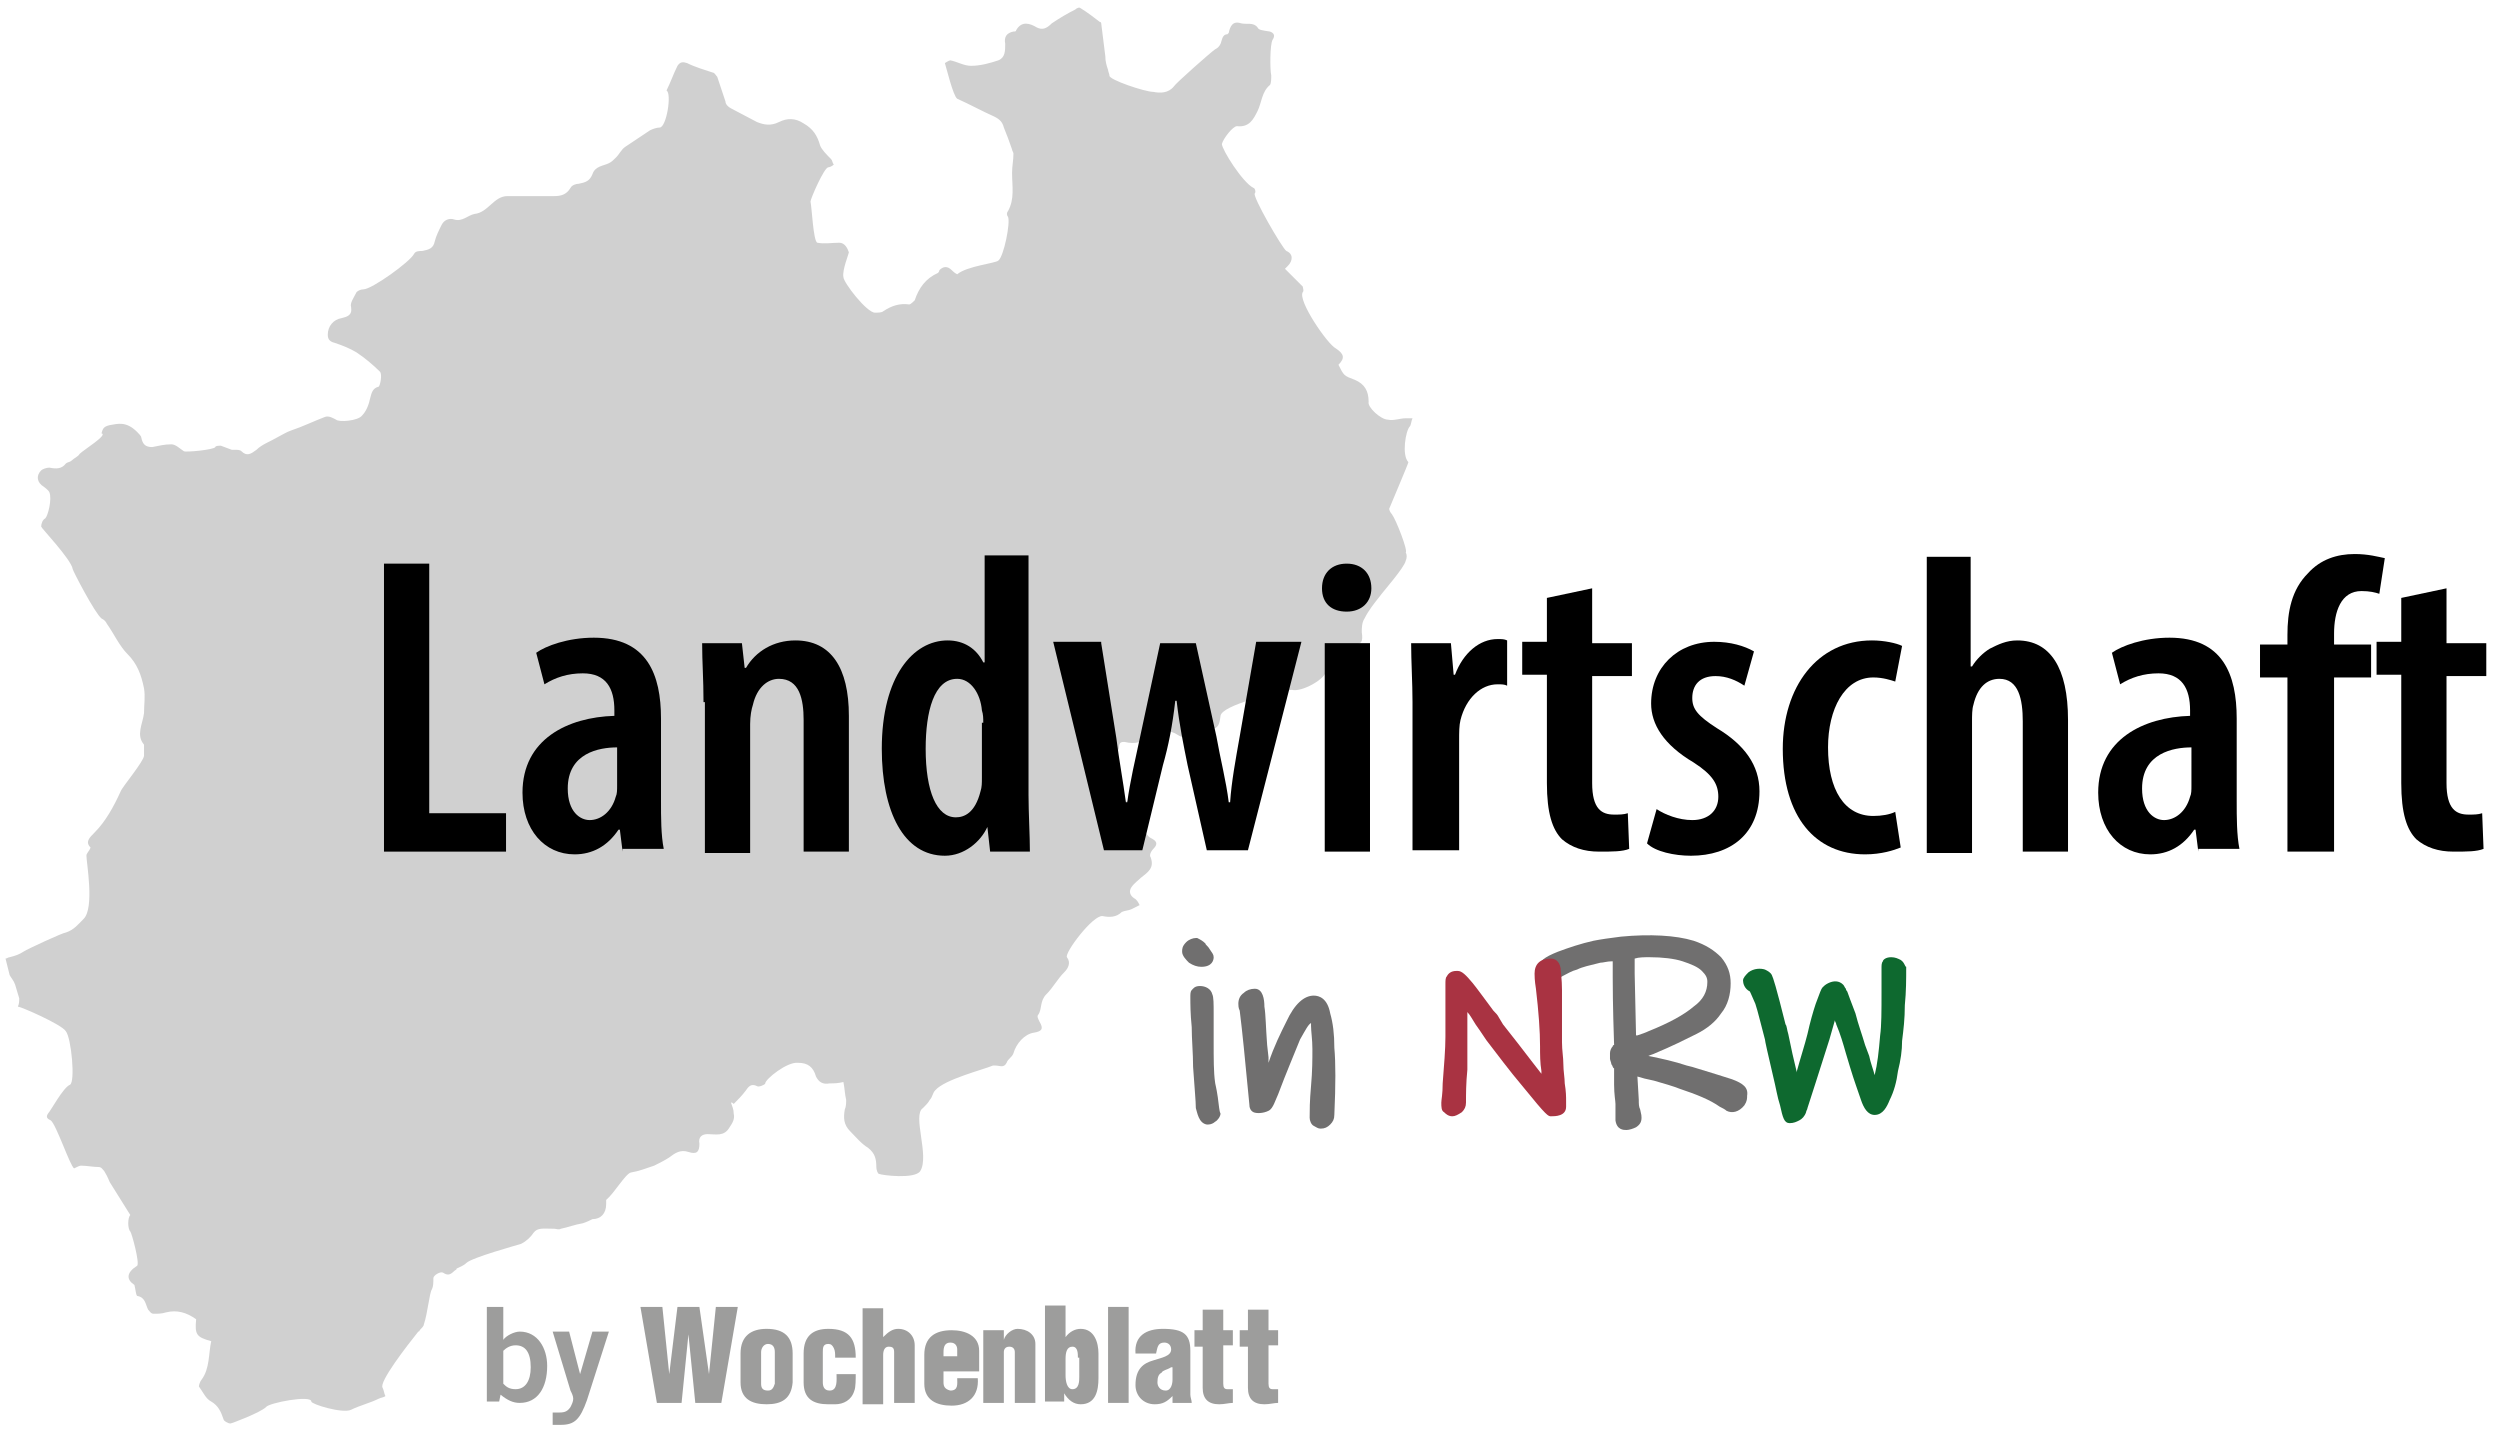 <svg enable-background="new 0 0 182.3 104.8" viewBox="0 0 182.3 104.8" xmlns="http://www.w3.org/2000/svg"><path d="m101.5 37.5c-.1-.1-.2-.3-.2-.4.2-.5 1.4-3.3 1.4-3.4-.5-.5-.2-2.3.1-2.6.1-.1.1-.4.2-.6-.2 0-.4 0-.5 0-.4 0-.9.2-1.3.1-.5 0-1.5-.9-1.4-1.3 0-.8-.3-1.3-1-1.6-.8-.3-.8-.3-1.2-1.1.5-.5.4-.8-.2-1.2-.6-.3-2.8-3.5-2.4-4.1.1-.1 0-.3 0-.4-.4-.4-.9-.9-1.3-1.3 0 0 .1-.1.2-.2.4-.4.4-.9-.1-1.1-.3-.2-2.5-4-2.3-4.2.1-.1 0-.4-.1-.4-.8-.4-2.3-2.8-2.3-3.2.1-.4.8-1.3 1.1-1.3.9.1 1.2-.5 1.5-1.1s.3-1.4.9-1.9c.1-.1.1-.5.1-.7-.1-.4-.1-2.3.1-2.6s.1-.5-.2-.6c-.6-.1-.8-.1-.9-.3-.3-.4-.8-.2-1.2-.3-.6-.2-.8.2-.9.7 0 0-.1.1-.1.1-.4 0-.4.5-.5.7s-.2.3-.4.4c-.3.2-2.9 2.5-3 2.7-.4.5-1 .5-1.5.4-.6 0-3.3-.9-3.2-1.2 0-.1-.1-.3-.1-.4-.1-.3-.2-.6-.2-1-.1-.8-.2-1.6-.3-2.4 0 0 0-.1-.1-.1-.4-.3-.9-.7-1.4-1-.1-.1-.3 0-.4.1-.6.3-1.1.6-1.7 1-.4.4-.7.5-1.1.3-.5-.3-1.1-.5-1.5.2 0 .1-.1.1-.2.1-.5.1-.7.4-.6.9 0 .5 0 1-.5 1.2-.6.2-1.3.4-2 .4-.5 0-1-.3-1.5-.4-.1 0-.4.2-.4.2.1.3.6 2.4.9 2.6.9.4 1.8.9 2.7 1.3.4.2.6.4.7.8.2.5.4 1 .6 1.6 0 .1.1.2.1.3 0 .5-.1.9-.1 1.4 0 1 .2 1.9-.3 2.8-.1.1-.1.3 0 .4.2.4-.3 2.9-.7 3.2-.2.2-2.3.4-3 1-.2-.1-.3-.2-.4-.3-.3-.3-.6-.3-.9 0 0 .1-.1.2-.1.2-.9.4-1.4 1.1-1.7 2-.1.1-.3.3-.4.3-.7-.1-1.3.1-1.9.5-.1.1-.4.1-.6.1-.6 0-2.3-2.2-2.3-2.6-.1-.5.4-1.7.4-1.8-.1-.3-.3-.7-.7-.7-.5 0-1.1.1-1.6 0-.3-.1-.4-2.6-.5-3 0-.2 1-2.5 1.3-2.5.1 0 .3-.1.4-.2-.1-.1-.1-.3-.2-.4-.3-.3-.7-.7-.8-1-.2-.7-.5-1.2-1.2-1.6-.6-.4-1.2-.4-1.8-.1s-1.1.2-1.6 0c-.6-.3-1.3-.7-1.9-1-.2-.1-.4-.3-.4-.5-.2-.6-.4-1.2-.6-1.8-.1-.1-.2-.3-.3-.3-.6-.2-1.3-.4-1.9-.7-.3-.1-.5-.1-.7.2-.3.6-.5 1.2-.8 1.8.4.2 0 2.7-.5 2.7-.2 0-.5.1-.7.2-.6.4-1.2.8-1.8 1.2-.3.2-.4.5-.7.8-.2.2-.3.3-.5.4-.4.2-1 .2-1.2.8-.2.5-.5.6-1 .7-.2 0-.5.1-.6.3-.3.5-.7.6-1.2.6-.6 0-1.2 0-1.9 0-.5 0-1 0-1.5 0-1 0-1.4 1.2-2.4 1.3-.5.1-.9.6-1.5.4-.3-.1-.7 0-.9.4s-.4.8-.5 1.2c-.1.5-.4.6-.9.7-.2 0-.5 0-.6.2-.3.6-3.1 2.6-3.7 2.6-.2 0-.4.1-.5.2-.2.4-.5.8-.4 1.1.1.6-.3.7-.7.8-.6.1-1 .6-1 1.2 0 .3.1.5.5.6.6.2 1.1.4 1.6.7.6.4 1.2.9 1.7 1.4.2.2 0 1.1-.1 1.1-.4.1-.5.4-.6.8-.1.5-.3 1-.6 1.3-.3.4-1.7.5-1.9.3-.2-.1-.5-.3-.8-.2-.8.3-1.6.7-2.5 1-.3.1-.6.3-1 .5-.5.3-1.1.5-1.5.9-.4.3-.7.5-1.1.1-.1-.1-.3-.1-.4-.1s-.2 0-.3 0c-.3-.1-.5-.2-.8-.3-.1 0-.4 0-.4.1-.1.2-2.2.4-2.3.3-.3-.2-.6-.5-.9-.5-.5 0-.9.1-1.4.2-.5 0-.7-.2-.8-.7 0-.1-.2-.3-.3-.4-.8-.8-1.4-.6-2-.5-.4.1-.5.2-.6.6.5.1-1.3 1.2-1.6 1.5-.1.2-.4.3-.6.5-.1.1-.3.1-.4.2-.3.4-.7.4-1.2.3-.2 0-.5.1-.6.2-.4.4-.3.9.2 1.2.1.1.3.2.4.4.2.5-.1 1.7-.3 1.9-.2.1-.3.4-.3.6 0 .1 2.2 2.4 2.3 3.1 0 .1 1.6 3.2 2.1 3.6.2.1.3.2.4.4.5.7.9 1.6 1.5 2.2.7.7 1 1.5 1.2 2.5.1.6 0 1.2 0 1.8-.1.8-.6 1.6 0 2.3v.2.6c0 .4-1.6 2.3-1.7 2.6-.5 1.1-1.1 2.2-1.9 3-.4.4-.7.7-.3 1.1-.1.3-.3.4-.3.6 0 .5.6 3.8-.2 4.6-.4.4-.7.8-1.3 1-.2 0-2.8 1.2-3.1 1.4s-.6.3-1 .4c-.1 0-.2.1-.3.1l.3 1.2c.1.2.3.4.4.7s.2.7.3 1c0 .2 0 .4-.1.6.2 0 3.2 1.3 3.5 1.8.4.5.7 3.7.3 3.9-.5.2-1.4 1.9-1.6 2.1-.2.3 0 .4.2.5.4.3 1.4 3.3 1.7 3.5.2-.1.4-.2.5-.2.4 0 .9.1 1.3.1.2 0 .3.2.4.3.3.5.3.6.4.8.5.8 1 1.6 1.5 2.4-.2.2-.2 1 0 1.2.1.1.7 2.3.5 2.5-.8.5-.8 1-.2 1.4.1.4.1.7.2.8.6.1.6.6.8 1 .1.1.2.3.4.3.3 0 .6 0 .9-.1.8-.2 1.5 0 2.2.5-.1 1.1 0 1.3 1.1 1.6-.2.9-.1 2-.7 2.8-.1.1-.2.4-.2.5.3.4.5.9.9 1.1.5.3.7.7.9 1.3 0 .1.3.3.5.3.1 0 2.2-.8 2.6-1.2.2-.3 3.3-.9 3.3-.4 0 .2 2.3.9 2.9.6s1.4-.5 2-.8c.2-.1.4-.1.5-.2-.1-.2-.1-.4-.2-.6-.3-.4 1.8-3.1 2.6-4.1 0 0 .1 0 .1-.1.1-.1.3-.3.3-.4.3-.9.4-2.3.6-2.6.1-.2.1-.5.1-.8 0-.2.5-.5.7-.4.3.2.5.2.8-.1.1-.1.2-.1.2-.2.2-.1.5-.2.7-.4.4-.4 3.7-1.3 4-1.4.4-.2.7-.5.9-.8.3-.4.7-.3 1.5-.3.2 0 .3.1.5 0 .5-.1 1-.3 1.6-.4.3-.1.5-.2.7-.3.6 0 1-.4 1-1.1 0-.1 0-.2 0-.3.6-.5 1.4-1.9 1.8-2 .6-.1 1.1-.3 1.7-.5.4-.2.8-.4 1.1-.6.4-.3.8-.6 1.4-.4s.8 0 .8-.6c-.1-.5.2-.7.6-.7.6 0 1.2.2 1.6-.5.2-.3.4-.6.3-1 0-.3-.1-.5-.2-.8.1 0 .1 0 .2.1.3-.3.6-.6.9-1 .2-.3.4-.5.8-.3.1.1.6-.1.6-.2 0-.3 1.6-1.6 2.4-1.5.7 0 1.1.3 1.3 1 .2.4.5.6 1 .5.3 0 .6 0 1-.1.1.5.1.9.2 1.3 0 .2 0 .5-.1.7-.1.6-.1 1.1.4 1.6.4.4.8.9 1.3 1.2.5.4.6.8.6 1.4 0 .2.1.5.2.5.2.1 2.6.4 3-.2.7-1.1-.6-4.1.2-4.6.2-.2.4-.4.5-.6.2-.2.2-.5.4-.7.7-.8 3.5-1.5 4.2-1.8h.2c.3 0 .6.2.8-.2.1-.3.4-.4.5-.7.2-.7.8-1.4 1.5-1.5.6-.1.7-.3.4-.8-.1-.2-.2-.4-.1-.5.3-.4.1-1 .6-1.5s.8-1.1 1.3-1.6c.3-.3.5-.7.2-1.1-.2-.3 1.9-3.1 2.6-3 .5.1 1 .1 1.4-.3.2-.1.5-.1.7-.2s.4-.2.6-.3c-.1-.2-.2-.4-.4-.5-.3-.2-.4-.5-.2-.8s.5-.5.7-.7c.5-.4 1-.7.7-1.5-.1-.1 0-.4.2-.6.4-.4.2-.6-.2-.8s-.9-1.3-.7-1.7c.1-.5-.3-1.1-.7-1-.4 0-.9.2-1.3.4-.5.2-2-1.8-1.6-2.2.3-.3.3-1.1 1.1-.9.1 0 .2-.2.2-.2.1-.2.3-.3.4-.5s.3-.3.3-.5c0-.4.2-.4.4-.4.8.2 1.4 0 2-.5.6-.4 1.3-.4 1.9 0 .3.2.6.2.9 0s.7-.5 1-.5c.8.1 1.1.1 1.2-.9.1-.8 4.1-1.7 4.6-1.8.2 0 .4-.1.6-.1.7.2 2.5-.8 2.5-1.4 0-.2.1-.5.2-.7.4-.4 1.2-.4 1.4-1.1 0 0 .2-.1.3-.1.7 0 .8-.2.7-.9 0-.3 0-.7.2-1 .3-.6.7-1.1 1.1-1.6.2-.3 1.8-2.1 1.9-2.6.1-.2.1-.5 0-.6.2-.1-.7-2.4-1-2.8z" fill="#d0d0d0"/><path d="m28 41.1h3.3v18.2h5.6v2.8h-8.9z"/><path d="m45.4 62.1-.2-1.6h-.1c-.8 1.2-1.9 1.8-3.2 1.8-2.2 0-3.8-1.8-3.8-4.5 0-3.9 3.3-5.5 6.7-5.6v-.4c0-1.6-.6-2.7-2.3-2.7-1.1 0-2 .3-2.8.8l-.6-2.3c.7-.5 2.3-1.1 4.2-1.1 3.9 0 4.9 2.7 4.9 5.9v6c0 1.2 0 2.5.2 3.5h-3zm-.4-7.6c-1.3 0-3.6.4-3.6 3 0 1.7.9 2.3 1.6 2.3.8 0 1.6-.6 1.9-1.7.1-.2.1-.5.1-.8z"/><path d="m51.3 51.2c0-1.7-.1-2.9-.1-4.3h2.9l.2 1.8h.1c.7-1.2 2-2 3.6-2 2.6 0 3.9 2 3.9 5.5v9.9h-3.3v-9.6c0-1.5-.3-3-1.8-3-.8 0-1.6.6-1.9 1.9-.1.3-.2.8-.2 1.4v9.4h-3.3v-11z"/><path d="m75 40.6v17.4c0 1.2.1 3 .1 4.1h-2.9l-.2-1.8c-.5 1.1-1.7 2.1-3.1 2.1-3 0-4.6-3.2-4.6-7.8 0-5.3 2.3-7.9 4.8-7.9 1.2 0 2.1.6 2.6 1.6h.1v-7.8h3.2zm-3.3 12.1c0-.3 0-.6-.1-.9-.1-1.2-.8-2.3-1.8-2.3-1.7 0-2.3 2.4-2.3 5.1 0 3.1.8 5 2.2 5 .6 0 1.4-.3 1.8-1.9.1-.3.1-.6.1-1v-4z"/><path d="m80.3 46.9 1.1 6.9c.2 1.6.5 3.2.7 4.7h.1c.2-1.5.6-3.2.9-4.6l1.5-7h2.6l1.5 6.8c.3 1.7.7 3.2.9 4.8h.1c.1-1.5.4-3.1.7-4.8l1.2-6.9h3.3l-3.9 15.2h-3l-1.4-6.2c-.3-1.5-.6-2.9-.8-4.7h-.1c-.2 1.8-.5 3.3-.9 4.7l-1.5 6.2h-2.8l-3.7-15.2h3.5z"/><path d="m103 51.2c0-1.4-.1-3-.1-4.3h2.9l.2 2.3h.1c.6-1.6 1.8-2.6 3.1-2.6.3 0 .5 0 .7.1v3.3c-.2-.1-.4-.1-.7-.1-1.2 0-2.3 1-2.7 2.6-.1.4-.1.9-.1 1.5v8h-3.4z"/><path d="m116.1 42.9v4h2.9v2.4h-2.9v7.8c0 1.9.7 2.3 1.6 2.3.4 0 .7 0 1-.1l.1 2.6c-.5.2-1.2.2-2.2.2-1.1 0-2-.3-2.7-.9-.7-.7-1.1-1.9-1.1-4.1v-7.9h-1.8v-2.4h1.8v-3.2z"/><path d="m120.8 59c.6.4 1.6.8 2.6.8 1.2 0 1.9-.7 1.9-1.7 0-.9-.4-1.6-1.8-2.5-2.2-1.3-3.1-2.8-3.1-4.3 0-2.6 1.9-4.5 4.6-4.5 1.2 0 2.2.3 2.9.7l-.7 2.5c-.6-.4-1.3-.7-2.1-.7-1.2 0-1.7.7-1.7 1.6 0 .8.4 1.3 1.8 2.2 2 1.2 3.1 2.7 3.1 4.6 0 3.1-2.1 4.7-5 4.7-1.2 0-2.6-.3-3.2-.9z"/><path d="m138.6 61.8c-.5.2-1.4.5-2.6.5-3.6 0-6-2.7-6-7.7 0-4.5 2.5-7.9 6.5-7.9.9 0 1.8.2 2.2.4l-.5 2.6c-.3-.1-.9-.3-1.6-.3-2.1 0-3.3 2.3-3.3 5.1 0 3.1 1.2 5 3.3 5 .6 0 1.2-.1 1.6-.3z"/><path d="m140.4 40.6h3.3v8h.1c.3-.5.8-1 1.3-1.3.6-.3 1.2-.6 2-.6 2.4 0 3.7 2 3.7 5.8v9.6h-3.3v-9.5c0-1.6-.3-3.1-1.7-3.1-.9 0-1.6.6-1.9 1.9-.1.3-.1.8-.1 1.2v9.6h-3.3v-21.6z"/><path d="m160.3 62.1-.2-1.6h-.1c-.8 1.2-1.9 1.8-3.2 1.8-2.2 0-3.8-1.8-3.8-4.5 0-3.9 3.3-5.5 6.7-5.6v-.4c0-1.6-.6-2.7-2.3-2.7-1.1 0-2 .3-2.8.8l-.6-2.3c.7-.5 2.3-1.1 4.2-1.1 3.9 0 4.9 2.7 4.9 5.9v6c0 1.2 0 2.5.2 3.5h-3zm-.5-7.6c-1.3 0-3.6.4-3.6 3 0 1.7.9 2.3 1.6 2.3.8 0 1.6-.6 1.9-1.7.1-.2.1-.5.1-.8z"/><path d="m166.8 62.1v-12.7h-2v-2.4h2v-.7c0-1.7.3-3.3 1.5-4.5.9-1 2.1-1.4 3.4-1.4 1 0 1.7.2 2.2.3l-.4 2.6c-.3-.1-.7-.2-1.3-.2-1.5 0-2 1.5-2 3.1v.8h2.7v2.4h-2.7v12.7z"/><path d="m178.4 42.9v4h2.9v2.4h-2.9v7.8c0 1.9.7 2.3 1.6 2.3.4 0 .7 0 1-.1l.1 2.6c-.5.2-1.2.2-2.2.2-1.1 0-2-.3-2.7-.9-.7-.7-1.1-1.9-1.1-4.1v-7.9h-1.8v-2.4h1.8v-3.2z"/><path d="m96.6 62.1v-15.2h3.3v15.2z"/><path d="m96.4 42.9c0 1.1.7 1.7 1.8 1.7s1.8-.7 1.8-1.7c0-1.1-.7-1.8-1.8-1.8s-1.8.7-1.8 1.8"/><path d="m126.3 78.7c-.6-.2-1.6-.5-2.9-.9l-.4-.1c-.9-.3-1.8-.5-2.8-.7.2-.1.3-.1.5-.2 1.2-.5 2.2-1 3-1.4s1.4-.9 1.8-1.5c.5-.6.7-1.4.7-2.2 0-.7-.2-1.3-.7-1.9-.5-.5-1.1-.9-2-1.2-1.3-.4-3.2-.5-5.3-.3-.8.1-1.5.2-2 .3-.9.2-1.8.5-2.6.8-1 .4-1.4.7-1.4 1.2 0 .2.1.4.2.6.3.3.7.4 1.1.2.1-.1.3-.1.4-.2.4-.2.7-.4 1.1-.5.4-.2.9-.3 1.7-.5.2 0 .5-.1.8-.1h.1v.1 1.1c0 .4 0 2 .1 4.9 0 0-.1 0-.1.1-.1.1-.2.3-.2.5v.4c0 .1.1.3.1.4.1.1.1.3.2.3v.5.7c0 .7.1 1.2.1 1.4v.9.3c.1.7.6.7.8.7s.5-.1.7-.2c.3-.2.4-.4.4-.7 0-.1 0-.2-.1-.6-.1-.2-.1-.4-.1-.7l-.1-1.7c.3.1.7.2 1.2.3.7.2 1.4.4 1.9.6 1.2.4 2.2.8 2.9 1.3.2.1.4.2.5.3.4.2.9.1 1.3-.4.2-.3.2-.5.2-.7.1-.6-.3-.9-1.1-1.2zm-6-8.9c.9 0 1.8.1 2.4.3s1.1.4 1.4.7.4.5.4.8c0 .7-.3 1.3-1 1.8-.7.6-1.8 1.2-3.3 1.8-.2.1-.5.2-.8.3h-.1l-.1-4.5c0-.3 0-.6 0-.9 0-.1 0-.1 0-.2.3-.1.7-.1 1.1-.1z" fill="#706f6f"/><path d="m88.5 69.8c0-.2-.1-.3-.3-.6-.1-.2-.3-.3-.3-.4-.2-.2-.4-.3-.6-.4h-.1c-.2 0-.5.1-.7.3-.3.3-.3.5-.3.7 0 .3.3.6.5.8.3.2.6.3.9.3.8 0 .9-.5.9-.7z" fill="#706f6f"/><path d="m88.8 80c-.1-.7-.2-1-.2-1.1-.1-.7-.1-1.7-.1-2.9v-2.1c0-.7 0-1.2-.1-1.4-.1-.4-.5-.6-.9-.6s-.5.2-.6.3-.1.3-.1.5c0 .5 0 1.2.1 2.2 0 .9.1 1.9.1 2.9.1 1.5.2 2.5.2 3 .1.3.2 1.1.8 1.2h.1c.2 0 .4-.1.5-.2.2-.1.4-.4.4-.6-.1-.2-.1-.5-.2-1.2z" fill="#706f6f"/><path d="m97.3 76.4c0-1-.1-1.8-.3-2.5-.2-1.1-.8-1.3-1.2-1.3-.7 0-1.4.6-2 1.9-.4.8-.9 1.8-1.3 3 0-.1 0-.2 0-.4l-.1-.9c-.1-1.3-.1-2.2-.2-2.8 0-.5-.1-1.3-.7-1.3-.3 0-.6.1-.8.3-.3.2-.4.5-.4.8 0 .1 0 .3.1.5.1.8.2 1.7.3 2.7l.4 4.1c0 .3.1.5.3.6s.7.1 1.1-.1c.2-.1.3-.3.4-.5l.3-.7c.6-1.6 1.2-3 1.6-4 .4-.7.6-1.1.8-1.2v.2c0 .4.1 1 .1 1.7s0 1.6-.1 2.7-.1 1.8-.1 2.3c0 .2.1.5.3.6s.3.2.5.2c.3 0 .5-.1.7-.3s.3-.4.3-.7c.1-2.2.1-3.8 0-4.9z" fill="#706f6f"/><path d="m138.6 70c-.2-.1-.4-.2-.7-.2-.4 0-.6.2-.6.3-.1.1-.1.3-.1.5v1.8c0 1.3 0 2.4-.1 3.1-.1 1.2-.2 2.1-.4 2.9-.1-.4-.3-.9-.4-1.4l-.3-.8c-.2-.7-.5-1.5-.7-2.3-.3-.8-.5-1.3-.6-1.6 0 0-.1-.1-.1-.2-.1-.1-.1-.2-.2-.3-.3-.3-.7-.3-1.1-.1-.2.1-.3.2-.4.3s-.2.4-.5 1.2c-.2.6-.4 1.3-.6 2.2-.2.8-.5 1.7-.8 2.8v-.1c-.2-.8-.4-1.7-.6-2.7-.1-.3-.1-.6-.2-.7-.7-2.8-.9-3.4-1-3.6s-.3-.3-.5-.4c-.3-.1-.8-.1-1.2.2-.2.2-.4.4-.4.6s.1.6.5.8c0 0 .1.2.4.9.2.6.4 1.5.7 2.6 0 .1.2 1 .6 2.7.2.8.3 1.5.5 2.1.2.9.3 1.3.7 1.3.3 0 .5-.1.7-.2s.4-.3.5-.6c0-.1.1-.2.1-.3.3-.9.8-2.5 1.6-5l.4-1.4c0 .1.1.2.1.3.3.7.5 1.4.7 2.1l.3 1c.3 1 .6 1.8.8 2.4s.5 1.1 1 1.1c.6 0 .9-.6 1.1-1.1.3-.6.5-1.3.6-2.1.2-.8.3-1.5.3-2.2.1-.8.2-1.6.2-2.6.1-1 .1-1.9.1-2.8-.1 0-.1-.3-.4-.5z" fill="#0e692f"/><path d="m114.2 80.3c0-.3 0-.7-.1-1.3 0-.4-.1-.9-.1-1.4s-.1-1-.1-1.6c0-1.7 0-3 0-3.8s-.1-1.4-.1-1.6c-.1-.6-.5-.7-.7-.7-.8 0-1.2.4-1.2 1.1 0 .1 0 .5.1 1.1.2 1.7.3 3.1.3 4.2 0 .6 0 1.2.1 1.8v.2c-.4-.5-1-1.3-1.7-2.2 0 0-.4-.5-1.1-1.4l-.3-.5c-.1-.2-.2-.3-.4-.5-.6-.8-1.1-1.5-1.5-2-.5-.6-.8-.9-1.1-.9h-.1c-.4 0-.6.2-.7.4-.1.1-.1.3-.1.6v.5 1.2 2.1c0 .9-.1 2.1-.2 3.4 0 .8-.1 1.2-.1 1.4 0 .3 0 .6.2.7.1.1.3.3.6.3.2 0 .4-.1.7-.3.2-.2.3-.4.3-.7 0-.6 0-1.4.1-2.4 0-1 0-1.9 0-2.8v-1.4c.2.2.4.6.6.9.5.7.8 1.2.9 1.3.7.9 1.5 2 2.6 3.3 1.7 2.1 1.8 2.1 2 2.1.3 0 1.1 0 1.1-.7z" fill="#a93342"/><g fill="#9d9d9c"><path d="m52.2 95.3-.5 4.9-.7-4.9h-1.6l-.6 4.9-.5-4.9h-1.6l1.2 7h1.8l.5-5 .5 5h1.9l1.2-7z"/><path d="m55.5 100.9c0 .3.1.5.5.5.3 0 .4-.2.5-.5v-2.3c0-.3-.1-.6-.5-.6-.3 0-.5.3-.5.6zm-1.5-2.2c0-1.3.8-1.8 1.9-1.8 1.3 0 1.9.6 1.9 1.8v2.1c-.1 1.2-.8 1.6-1.9 1.6s-1.9-.4-1.9-1.6z"/><path d="m60.9 99c0-.3 0-.5-.1-.7s-.2-.3-.4-.3c-.4 0-.4.3-.4.6v2.2c0 .3.1.6.5.6.6 0 .5-.8.5-1.2h1.4c0 .3 0 1-.1 1.2-.2.7-.8 1-1.4 1-.1 0-.3 0-.5 0-1.1 0-1.8-.4-1.8-1.6v-2.1c0-1.3.7-1.8 1.8-1.8 1.5 0 2 .7 2 2.1z"/><path d="m64.4 97.5c.4-.4.7-.6 1.1-.6.7 0 1.2.5 1.2 1.2v4.2h-1.5v-3.7c0-.3-.1-.4-.4-.4s-.4.3-.4.6v3.6h-1.5v-7h1.5z"/><path d="m69.8 98.9v-.5c0-.2-.1-.5-.5-.5s-.5.3-.5.7v.3zm-1 1v.9c0 .3.1.5.5.6.6 0 .5-.5.5-.9h1.5c.1 1.3-.7 2-1.9 2-1.1 0-2-.4-2-1.6v-2.1c0-1.3.8-1.8 2-1.8 1 0 2 .4 2 1.5v1.5h-2.6z"/><path d="m73.2 97v.7c.1-.4.6-.8 1-.8.7 0 1.3.4 1.3 1.1v4.3h-1.5v-3.7c0-.2-.1-.4-.4-.4s-.4.2-.4.4v3.7h-1.5v-5.3z"/><path d="m78.6 99c0-.3 0-.8-.4-.8s-.5.4-.5.9v1.2c0 .4.1 1 .5 1 .5 0 .5-.6.5-.9v-1.4zm-.9-1.5c.3-.4.7-.6 1.1-.6 1 0 1.3 1 1.3 1.8v1.8c0 .9-.2 1.9-1.3 1.9-.5 0-.9-.3-1.2-.8v.6h-1.4v-7h1.5z"/><path d="m80.8 95.3h1.5v7h-1.5z"/><path d="m85.4 99.7c-.3.2-.6.2-.7.4-.2.1-.3.3-.3.7 0 .3.2.6.6.6s.5-.5.5-.8v-.9zm.1 2.1c-.4.4-.7.6-1.3.6-.8 0-1.4-.6-1.4-1.4 0-1.2.6-1.6 1.3-1.8.6-.2 1.3-.3 1.3-.8 0-.3-.2-.5-.5-.5-.5 0-.5.4-.6.8h-1.5c-.1-1.3.8-1.8 2-1.8 1.5 0 2 .4 2 1.6v3.2c0 .2.1.4.1.6h-1.4z"/><path d="m87.1 98.1v-1.1h.6v-1.5h1.5v1.5h.7v1.1h-.7v2.8c0 .3.1.4.3.4h.4v1c-.3 0-.6.1-1 .1-.8 0-1.2-.4-1.2-1.2v-3h-.6z"/><path d="m90.4 98.1v-1.1h.6v-1.5h1.5v1.5h.7v1.1h-.7v2.8c0 .3.1.4.3.4h.4v1c-.3 0-.6.1-1 .1-.8 0-1.2-.4-1.2-1.2v-3h-.6z"/><path d="m35.5 95.3h1.2v2.4c.2-.3.8-.6 1.2-.6 1.3 0 2 1.2 2 2.5 0 1.6-.7 2.7-2 2.7-.5 0-.9-.2-1.4-.6l-.1.5h-.9zm1.2 5.6c.2.2.4.4.9.4.7 0 1.1-.6 1.1-1.6 0-1.1-.4-1.6-1.1-1.6-.4 0-.7.2-.9.4z"/><path d="m40.3 103h.5c.4 0 .6-.1.8-.4.1-.2.2-.4.2-.6s-.1-.4-.2-.6l-1.3-4.3h1.2l.8 3.1.9-3.1h1.2l-1.6 5c-.5 1.4-.9 1.8-1.9 1.8-.3 0-.4 0-.6 0z"/></g></svg>